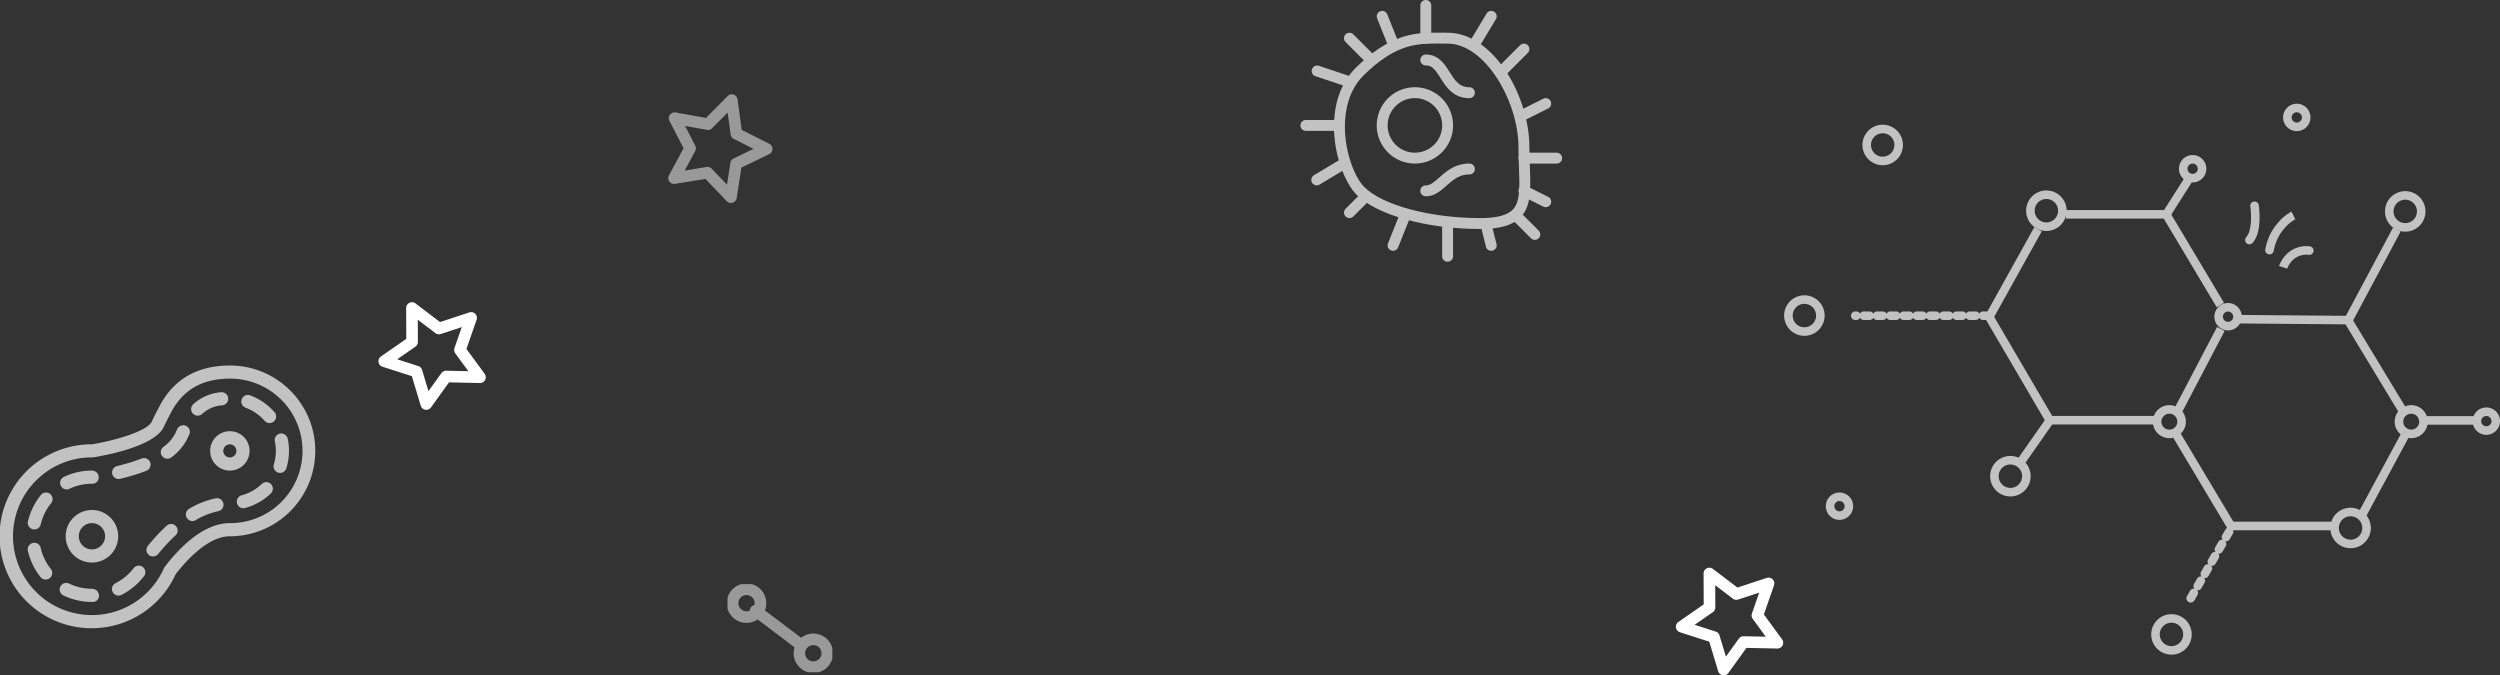 <svg xmlns="http://www.w3.org/2000/svg" xmlns:xlink="http://www.w3.org/1999/xlink" width="1077.775" height="291.136" xmlns:v="https://vecta.io/nano"><rect width="100%" height="100%" fill="#333333" stroke="none"/><defs><clipPath id="A"><path fill="none" stroke="#fff" stroke-width="5" d="M0 0h45.192v37.981H0z"/></clipPath><path id="B" d="M177.598 130.284a2.5 2.5 0 0 1 1.513.51l10.585 8.045 12.628-4.159a2.5 2.5 0 0 1 3.142 3.2l-4.38 12.549 7.857 10.725a2.5 2.5 0 0 1-2.071 3.975l-13.292-.287-7.776 10.787a2.5 2.5 0 0 1-4.422-.74l-3.834-12.73-12.657-4.055a2.5 2.5 0 0 1-.662-4.434l10.922-7.581-.053-13.295a2.5 2.5 0 0 1 2.5-2.51zm11.631 13.845a2.5 2.5 0 0 1-1.513-.51l-7.6-5.775.038 9.544a2.5 2.5 0 0 1-1.074 2.064l-7.84 5.442 9.088 2.913a2.5 2.5 0 0 1 1.631 1.66l2.753 9.138 5.579-7.744a2.5 2.5 0 0 1 2.082-1.038l9.542.206-5.64-7.7a2.5 2.5 0 0 1-.344-2.3l3.144-9.011-9.064 2.981a2.5 2.5 0 0 1-.782.13z"/><path id="C" d="M811.65 71.223a8.73 8.73 0 0 1-3.341-16.795 8.73 8.73 0 0 1 9.514 14.238 8.67 8.67 0 0 1-6.173 2.557zm0-13.778a5.05 5.05 0 0 0-5.048 5.046 5.05 5.05 0 0 0 5.046 5.048 5.05 5.05 0 0 0 5.048-5.046c-.003-2.786-2.26-5.044-5.046-5.048z"/><path id="D" d="M935.238 188.908a7.12 7.12 0 0 1-7.119-7.119 7.12 7.12 0 0 1 7.119-7.119 7.12 7.12 0 0 1 7.119 7.119 7.13 7.13 0 0 1-7.119 7.119zm0-10.554c-1.389 0-2.642.837-3.174 2.12s-.238 2.761.745 3.743 2.46 1.276 3.743.745 2.12-1.784 2.12-3.174a3.44 3.44 0 0 0-3.435-3.435z"/><path id="E" d="M945.273 78.642a5.9 5.9 0 0 1-4.172-10.072 5.9 5.9 0 0 1 10.072 4.172 5.91 5.91 0 0 1-5.9 5.9zm0-8.116c-1.224 0-2.216.992-2.216 2.216s.992 2.216 2.216 2.216 2.216-.992 2.216-2.216a2.22 2.22 0 0 0-2.216-2.216z"/></defs><g opacity=".497"><path d="M344.759 280.119a2.49 2.49 0 0 1-1.506-.506l-18.994-14.357a2.5 2.5 0 0 1-.487-3.5 2.5 2.5 0 0 1 3.5-.487l18.994 14.356a2.5 2.5 0 0 1-1.509 4.495z" fill="#fff"/><g clip-path="url(#A)" transform="translate(313.634 251.837)" fill="#fff"><path d="M36.99 38.283h0a8.5 8.5 0 1 1 1.324-.1 8.51 8.51 0 0 1-1.324.1zm.009-12c-.184 0-.367.015-.549.043a3.5 3.5 0 0 0 .54 6.961c.184 0 .367-.015.549-.043a3.5 3.5 0 0 0-.54-6.961zM8.192 16.697h0a8.5 8.5 0 0 1-1.309-16.9 8.58 8.58 0 0 1 1.323-.1 8.5 8.5 0 0 1 1.311 16.9 8.57 8.57 0 0 1-1.325.1zm.014-12a3.56 3.56 0 0 0-.548.043 3.5 3.5 0 0 0 .533 6.957 3.79 3.79 0 0 0 .551-.043 3.5 3.5 0 0 0 2.914-4 3.52 3.52 0 0 0-3.451-2.957z"/></g></g><g fill="#fff"><use xlink:href="#B" opacity=".5"/><use xlink:href="#B" x="559.334" y="114.465" opacity=".5"/><path d="M317.26 41.399a2.5 2.5 0 0 1 .709 1.43l1.796 13.173 11.87 5.988a2.5 2.5 0 0 1-.041 4.484l-11.971 5.776-2.028 13.139a2.5 2.5 0 0 1-4.275 1.346l-9.196-9.602-13.126 2.129a2.5 2.5 0 0 1-2.604-3.65l6.29-11.713-6.083-11.817a2.5 2.5 0 0 1 2.667-3.603l13.084 2.362 9.364-9.438a2.5 2.5 0 0 1 3.543-.007zm-1.566 18.014a2.5 2.5 0 0 1-.709-1.43l-1.29-9.458-6.722 6.775a2.5 2.5 0 0 1-2.219.7l-9.392-1.696 4.366 8.486a2.5 2.5 0 0 1-.021 2.327l-4.515 8.408 9.421-1.531a2.5 2.5 0 0 1 2.206.738l6.602 6.893 1.457-9.433a2.5 2.5 0 0 1 1.383-1.87l8.595-4.149-8.517-4.301a2.5 2.5 0 0 1-.645-.461z" opacity=".5"/></g><g opacity=".7" fill="#fff"><path d="M638.181 98.716c-23.076 0-44.526-5.946-53.372-14.789-4.777-4.78-9.806-16.824-9.717-29.727.052-7.286 1.782-17.59 9.74-25.328 14.055-13.67 24.148-14.8 34.085-14.8l5.161.028c19.527 0 35.256 27 35.256 49.358 0 3.074.108 5.975.212 8.673.348 9.336.625 16.716-4 21.506-3.334 3.467-8.847 5.079-17.365 5.079zM618.917 18.77c-9.279 0-18 1.015-30.809 13.468-6.793 6.6-8.273 15.607-8.32 21.995-.08 11.207 4.179 22.206 8.339 26.367 7.9 7.9 28.487 13.416 50.054 13.416 7.051 0 11.63-1.189 13.989-3.634 3.229-3.356 3-9.528 2.675-18.074q-.19-4.421-.212-8.847c0-19.682-14.389-44.657-30.555-44.657z"/><path d="M609.976 70.511c-6.655 0-12.654-4.009-15.201-10.157s-1.139-13.225 3.567-17.93 11.783-6.113 17.931-3.566 10.156 8.547 10.156 15.201c-.01 9.082-7.371 16.442-16.453 16.452zm0-28.2c-4.754 0-9.039 2.864-10.858 7.256s-.813 9.447 2.549 12.808 8.417 4.365 12.809 2.545 7.254-6.107 7.252-10.86c-.006-6.488-5.264-11.746-11.752-11.752zm4.7 42.307a2.35 2.35 0 0 1 0-4.7c1.871 0 3.427-1.288 5.815-3.394 3.037-2.675 6.811-6.008 12.988-6.008a2.35 2.35 0 1 1 0 4.7c-4.4 0-7.061 2.346-9.881 4.828-2.542 2.248-5.175 4.57-8.921 4.57zm18.8-42.307c-6.952 0-10-4.8-12.457-8.673-2.2-3.469-3.587-5.429-6.346-5.429a2.35 2.35 0 0 1-2.035-3.525 2.35 2.35 0 0 1 2.035-1.175c5.476 0 8.048 4.043 10.313 7.611 2.214 3.483 4.123 6.492 8.49 6.492a2.35 2.35 0 1 1 0 4.7zm-18.8-23.5a2.35 2.35 0 0 1-2.35-2.35V2.35a2.35 2.35 0 1 1 4.7 0v14.1a2.35 2.35 0 0 1-2.349 2.35zm9.4 94.015a2.35 2.35 0 0 1-2.35-2.35v-14.1a2.35 2.35 0 0 1 4.7 0v14.1a2.35 2.35 0 0 1-2.348 2.342zm47.008-42.307h-14.1a2.35 2.35 0 1 1 0-4.7h14.1a2.35 2.35 0 0 1 0 4.7zm-94.015-14.1h-14.101a2.35 2.35 0 1 1 0-4.7h14.1a2.35 2.35 0 1 1 0 4.7zm14.1-28.2a2.36 2.36 0 0 1-1.664-.687l-9.4-9.4a2.35 2.35 0 1 1 3.324-3.324l9.4 9.4a2.35 2.35 0 0 1-1.659 4.01zm56.409 4.7a2.35 2.35 0 0 1-1.66-4.019l9.4-9.4a2.35 2.35 0 1 1 3.324 3.324l-9.4 9.4a2.34 2.34 0 0 1-1.66.681zm-65.807 61.096a2.35 2.35 0 0 1-1.664-4.01l7.051-7.051a2.35 2.35 0 1 1 3.324 3.324l-7.051 7.051a2.34 2.34 0 0 1-1.659.686zm18.8 14.1a2.34 2.34 0 0 1-2.181-3.22l4.7-11.752a2.35 2.35 0 0 1 3.051-1.307 2.35 2.35 0 0 1 1.307 3.051l-4.7 11.752a2.34 2.34 0 0 1-2.176 1.476zm61.11-4.7a2.36 2.36 0 0 1-1.664-.687l-7.051-7.051a2.35 2.35 0 1 1 3.324-3.324l7.051 7.051a2.35 2.35 0 0 1-1.659 4.01zm-18.8 4.7a2.34 2.34 0 0 1-2.28-1.782l-2.35-9.4a2.35 2.35 0 0 1 4.56-1.138l2.35 9.4a2.35 2.35 0 0 1-2.28 2.919zm23.5-18.8a2.37 2.37 0 0 1-1.053-.249l-9.4-4.7a2.35 2.35 0 1 1 2.1-4.207l9.4 4.7a2.35 2.35 0 0 1-1.048 4.456zm-9.4-37.606a2.35 2.35 0 0 1-1.048-4.452l9.4-4.7a2.35 2.35 0 1 1 2.1 4.207l-9.4 4.7a2.43 2.43 0 0 1-1.053.244zM635.83 21.153a2.35 2.35 0 0 1-2.012-3.558l7.047-11.752a2.35 2.35 0 1 1 4.033 2.416l-7.051 11.752c-.426.708-1.191 1.141-2.017 1.142zm-35.256 0a2.35 2.35 0 0 1-2.181-1.476l-4.7-11.752a2.35 2.35 0 1 1 4.363-1.749l4.7 11.752a2.35 2.35 0 0 1-2.181 3.225zm-18.8 16.453a2.4 2.4 0 0 1-.743-.118l-14.1-4.7a2.36 2.36 0 0 1 1.485-4.466l14.1 4.7a2.36 2.36 0 0 1-.743 4.583zm-14.105 42.307c-1.053-.007-1.973-.712-2.254-1.727s.146-2.093 1.046-2.64l11.752-7.051a2.35 2.35 0 1 1 2.416 4.033l-11.752 7.051a2.3 2.3 0 0 1-1.208.334z"/></g><g opacity=".7" fill="#fff"><path d="M39.639 270.828a39.64 39.64 0 0 1-34.494-59.515 39.64 39.64 0 0 1 34.494-19.762c9.2-1.489 23.7-5.527 25.771-9.74.079-.21 1.721-3.7 2.911-5.81 5.996-12.174 16.379-18.426 30.779-18.426 20.328 0 36.807 16.479 36.807 36.807s-16.479 36.807-36.807 36.807c-9.275 0-18.551 10.136-23.381 16.376-6.43 14.152-20.533 23.245-36.077 23.262zM99.1 163.238c-12.231 0-20.657 5.04-25.776 15.408-1.133 2.022-2.582 5.1-2.758 5.5-4.156 8.5-26.122 12.35-30.482 13.035-17.011-.238-31.578 12.137-34.094 28.962s7.795 32.92 24.132 37.668 33.668-3.313 40.562-18.866c.091-.206.207-.4.345-.578 6.6-8.6 16.829-18.845 28.07-18.845 11.169.063 21.517-5.859 27.119-15.521s5.603-21.585 0-31.247-15.95-15.584-27.119-15.521z"/><path d="M40.046 259.503h-.408c-4.266.009-8.478-.955-12.315-2.82-1.408-.682-1.997-2.376-1.315-3.784s2.376-1.997 3.784-1.316a22.4 22.4 0 0 0 9.847 2.254c1.604-.014 2.938 1.23 3.035 2.831a2.66 2.66 0 0 1-2.628 2.835zm11.042-2.729a2.83 2.83 0 0 1-1.274-5.357c3.041-1.546 5.699-3.751 7.78-6.455a2.83 2.83 0 0 1 4.862.642 2.83 2.83 0 0 1-.371 2.807 28.6 28.6 0 0 1-9.717 8.058c-.397.2-.835.305-1.28.306zm-31.405-6.925a2.83 2.83 0 0 1-2.22-1.07c-2.654-3.342-4.521-7.238-5.464-11.4-.284-1.504.676-2.962 2.17-3.294s2.982.581 3.362 2.064c.754 3.328 2.246 6.444 4.366 9.117.674.849.803 2.01.331 2.986s-1.461 1.597-2.545 1.597zm46.3-9.966a2.82 2.82 0 0 1-2.191-4.615 82.56 82.56 0 0 1 8.1-8.681c1.158-1.009 2.909-.912 3.948.219s.987 2.885-.117 3.953c-2.703 2.513-5.223 5.216-7.539 8.09-.542.658-1.35 1.039-2.203 1.039zm-51.17-11.643a2.83 2.83 0 0 1-2.758-3.477 28.54 28.54 0 0 1 5.55-11.348 2.83 2.83 0 0 1 4.881.742 2.83 2.83 0 0 1-.481 2.82 22.72 22.72 0 0 0-4.434 9.072 2.83 2.83 0 0 1-2.758 2.191zm68.133-3.618c-1.274-.01-2.385-.868-2.717-2.098s.197-2.53 1.294-3.18c3.551-2.127 7.428-3.656 11.475-4.525 1.527-.295 3.007.696 3.315 2.22s-.669 3.013-2.19 3.335a32.08 32.08 0 0 0-9.757 3.862c-.432.25-.921.383-1.42.385zm21.977-5.522a2.83 2.83 0 0 1-.73-5.566 19.81 19.81 0 0 0 8.641-4.887 2.83 2.83 0 0 1 4.711 1.363 2.83 2.83 0 0 1-.787 2.72c-3.114 2.997-6.936 5.158-11.11 6.28a3.17 3.17 0 0 1-.725.091zm-76.18-8.109a2.83 2.83 0 0 1-1.22-5.385 27.92 27.92 0 0 1 12.112-2.729c1.585-.008 2.888 1.247 2.939 2.831.023.74-.254 1.458-.768 1.991s-1.221.836-1.961.84a22.58 22.58 0 0 0-9.887 2.174 2.83 2.83 0 0 1-1.215.278zm22.38-4.485c-1.427-.016-2.619-1.089-2.786-2.506s.745-2.737 2.129-3.083a80.56 80.56 0 0 0 10.589-3.239 2.83 2.83 0 1 1 2.068 5.271c-3.697 1.414-7.487 2.574-11.342 3.471-.214.058-.435.087-.657.085zm69.628-2.639a2.82 2.82 0 0 1-2.7-3.658c.976-3.22 1.128-6.633.442-9.927a2.83 2.83 0 0 1 2.186-3.358 2.88 2.88 0 0 1 3.358 2.186 25.51 25.51 0 0 1-.578 12.752 2.83 2.83 0 0 1-2.709 2.006zm-48.592-6.118a2.82 2.82 0 0 1-1.7-5.091 16.8 16.8 0 0 0 5.13-5.855l.385-.895.583-1.183a2.84 2.84 0 0 1 5.079 2.509l-.5 1.031q-.118.3-.249.595a22.82 22.82 0 0 1-7 8.324 2.9 2.9 0 0 1-1.728.565zm44.038-15.363a2.83 2.83 0 0 1-2.14-.98 19.98 19.98 0 0 0-8.166-5.64c-.951-.348-1.644-1.177-1.818-2.174s.197-2.012.974-2.662 1.841-.835 2.792-.487a25.61 25.61 0 0 1 10.5 7.254 2.83 2.83 0 0 1-2.14 4.689zm-30.969-3.196a2.83 2.83 0 0 1-1.942-4.887 19.94 19.94 0 0 1 11.965-5.2c1.554-.175 2.956.943 3.131 2.498s-.943 2.956-2.497 3.131c-3.235.205-6.303 1.505-8.7 3.686-.528.499-1.227.777-1.954.776zm-45.59 63.325a11.33 11.33 0 0 1-11.324-11.326c0-6.254 5.071-11.325 11.325-11.324a11.33 11.33 0 0 1 11.325 11.325 11.34 11.34 0 0 1-11.326 11.325zm0-16.988c-2.29 0-4.355 1.38-5.232 3.496s-.392 4.552 1.228 6.171 4.055 2.104 6.171 1.228 3.496-2.941 3.496-5.232c0-3.128-2.535-5.663-5.663-5.663zm59.458-22.65c-4.691 0-8.494-3.803-8.494-8.494s3.803-8.494 8.494-8.494 8.494 3.803 8.494 8.494a8.5 8.5 0 0 1-8.494 8.494zm0-11.325a2.83 2.83 0 0 0-2.007 4.831 2.83 2.83 0 0 0 4.834-2 2.84 2.84 0 0 0-2.827-2.834z"/></g><g opacity=".7" fill="#fff"><use xlink:href="#C"/><use xlink:href="#C" x="70.563" y="28.346"/><use xlink:href="#C" x="225.275" y="28.645"/><path d="M1013.354 236.349a8.73 8.73 0 0 1-3.341-16.795 8.73 8.73 0 0 1 9.514 14.238 8.67 8.67 0 0 1-6.173 2.557zm0-13.778a5.05 5.05 0 0 0-5.048 5.046 5.05 5.05 0 0 0 5.046 5.048 5.05 5.05 0 0 0 5.048-5.046c-.003-2.786-2.26-5.043-5.046-5.047z"/><use xlink:href="#C" x="55.053" y="142.8"/><use xlink:href="#D"/><use xlink:href="#D" x="104.26"/><use xlink:href="#E"/><use xlink:href="#E" x="44.894" y="-22.122"/><use xlink:href="#E" x="-152.25" y="145.48"/><path d="M960.541 142.433a5.9 5.9 0 0 1-4.172-10.072 5.9 5.9 0 0 1 10.072 4.172 5.91 5.91 0 0 1-5.9 5.9zm0-8.116c-1.224 0-2.216.992-2.216 2.216s.992 2.216 2.216 2.216 2.216-.992 2.216-2.216a2.22 2.22 0 0 0-2.216-2.212z"/><use xlink:href="#E" x="126.606" y="108.811"/><path d="M929.218 183h-46.611l-27.138-46.336 21.523-38.707 3.219 1.79-20.5 36.869 25.008 42.7h44.5zm90.885 39.496l-3.241-1.755 18.891-34.988 3.241 1.75zm-79.589-44.428l-3.263-1.71 18.546-35.385 3.263 1.71zm15.127-45.622L932.82 94.253h-42.145v-3.684h44.235l23.893 39.988zm49.33 96.148h-44.235l-23.893-39.988 3.162-1.889 22.821 38.194h42.145zm29.146-50.829l-22.949-37.928-45.957-.39.031-3.683 48.013.407 24.013 39.687z"/><path d="M935.945 92.7l-3.11-1.976 9.827-15.459 3.109 1.976zm78.333 45.773l-3.249-1.736 20.652-38.653 3.253 1.736zm53.139 44.615h-23.816v-3.683h23.816zm-195.368 18.04l-3.018-2.111 13.448-19.227 3.018 2.111zm-94.159-56.353a8.73 8.73 0 1 1 6.172-2.557c-1.633 1.642-3.856 2.563-6.172 2.557zm0-13.778c-2.041-.001-3.882 1.228-4.664 3.114s-.351 4.057 1.092 5.501a5.05 5.05 0 0 0 8.617-3.566c-.002-2.787-2.258-5.046-5.045-5.051z"/><use xlink:href="#C" x="124.497" y="211.01"/><path d="M857.41 137.948h-2.488a1.84 1.84 0 0 1-1.613-.95 1.84 1.84 0 0 1-1.612.951h-2.488a1.84 1.84 0 0 1-1.612-.951 1.84 1.84 0 0 1-1.612.951h-2.488a1.84 1.84 0 0 1-1.612-.951 1.84 1.84 0 0 1-1.612.951h-2.488a1.84 1.84 0 0 1-1.609-.951 1.84 1.84 0 0 1-1.612.951h-2.488a1.84 1.84 0 0 1-1.616-.951 1.84 1.84 0 0 1-1.612.951h-2.488a1.84 1.84 0 0 1-1.612-.951 1.84 1.84 0 0 1-1.612.951h-2.488a1.84 1.84 0 0 1-1.613-.951 1.84 1.84 0 0 1-1.612.951h-2.488a1.84 1.84 0 0 1-1.612-.951 1.84 1.84 0 0 1-1.612.951h-2.488a1.84 1.84 0 0 1-1.612-.951 1.84 1.84 0 0 1-1.612.951h-2.489a1.84 1.84 0 0 1-1.612-.951 1.84 1.84 0 0 1-1.612.95h-.468a1.841 1.841 0 1 1 0-3.683h.468a1.84 1.84 0 0 1 1.612.951 1.84 1.84 0 0 1 1.612-.951h2.488a1.84 1.84 0 0 1 1.612.951 1.84 1.84 0 0 1 1.613-.951h2.488a1.84 1.84 0 0 1 1.612.951 1.84 1.84 0 0 1 1.612-.951h2.488a1.84 1.84 0 0 1 1.612.951 1.84 1.84 0 0 1 1.613-.951h2.488a1.84 1.84 0 0 1 1.612.951 1.84 1.84 0 0 1 1.612-.951h2.488a1.84 1.84 0 0 1 1.612.951 1.84 1.84 0 0 1 1.616-.951h2.488a1.84 1.84 0 0 1 1.612.951 1.84 1.84 0 0 1 1.609-.951h2.491a1.84 1.84 0 0 1 1.612.951 1.84 1.84 0 0 1 1.609-.951h2.488a1.84 1.84 0 0 1 1.612.951 1.84 1.84 0 0 1 1.612-.951h2.488a1.84 1.84 0 0 1 1.612.951 1.84 1.84 0 0 1 1.613-.951h2.488a1.841 1.841 0 1 1 0 3.683zm87.007 121.823a1.83 1.83 0 0 1-.919-.247 1.84 1.84 0 0 1-.674-2.516l1.339-2.318c.376-.648 1.106-1.003 1.848-.9a1.84 1.84 0 0 1-.141-2.053l1.338-2.322a1.84 1.84 0 0 1 1.848-.9 1.84 1.84 0 0 1-.141-2.053l1.339-2.318c.376-.648 1.106-1.003 1.848-.9a1.84 1.84 0 0 1-.141-2.053l1.338-2.326c.376-.648 1.106-1.003 1.848-.9a1.84 1.84 0 0 1-.141-2.053l1.339-2.317a1.84 1.84 0 0 1 1.848-.9 1.84 1.84 0 0 1-.141-2.061l1.338-2.318a1.842 1.842 0 1 1 3.19 1.842l-1.339 2.317c-.376.648-1.106 1.003-1.848.9a1.84 1.84 0 0 1 .143 2.057l-1.34 2.318a1.84 1.84 0 0 1-1.848.9 1.84 1.84 0 0 1 .141 2.053l-1.339 2.322a1.84 1.84 0 0 1-1.848.9 1.84 1.84 0 0 1 .141 2.053l-1.338 2.322c-.376.648-1.106 1.003-1.848.9a1.84 1.84 0 0 1 .141 2.053l-1.339 2.322a1.84 1.84 0 0 1-1.848.9 1.84 1.84 0 0 1 .141 2.053l-1.338 2.322a1.84 1.84 0 0 1-1.597.921zm41.607-143.95v-.009l-3.507-1.126a13.83 13.83 0 0 1 2.765-4.586c2.627-2.928 6.521-4.385 10.425-3.9a1.842 1.842 0 1 1-.342 3.668c-2.705-.364-5.417.612-7.271 2.615a10.26 10.26 0 0 0-2.07 3.338zm-7.624-6.15c-.547 0-1.066-.242-1.416-.662s-.496-.974-.398-1.512a24.42 24.42 0 0 1 2.649-7.464 23.6 23.6 0 0 1 3.743-5.029 20.18 20.18 0 0 1 4.909-3.787l1.641 3.3h.006c-1.493.848-2.85 1.917-4.023 3.171-1.215 1.265-2.257 2.684-3.1 4.222a20.77 20.77 0 0 0-2.2 6.257 1.84 1.84 0 0 1-1.811 1.504zm-8.654-4.339a1.84 1.84 0 0 1-1.368-3.075c.77-.96 1.295-2.092 1.529-3.3a21.46 21.46 0 0 0 .525-4.5 35.68 35.68 0 0 0-.31-5.5 1.84 1.84 0 0 1 1.549-2.057 1.84 1.84 0 0 1 2.092 1.502 39.14 39.14 0 0 1 .351 6.139c-.107 4.665-1.117 8.09-3 10.181a1.84 1.84 0 0 1-1.368.61z"/></g></svg>